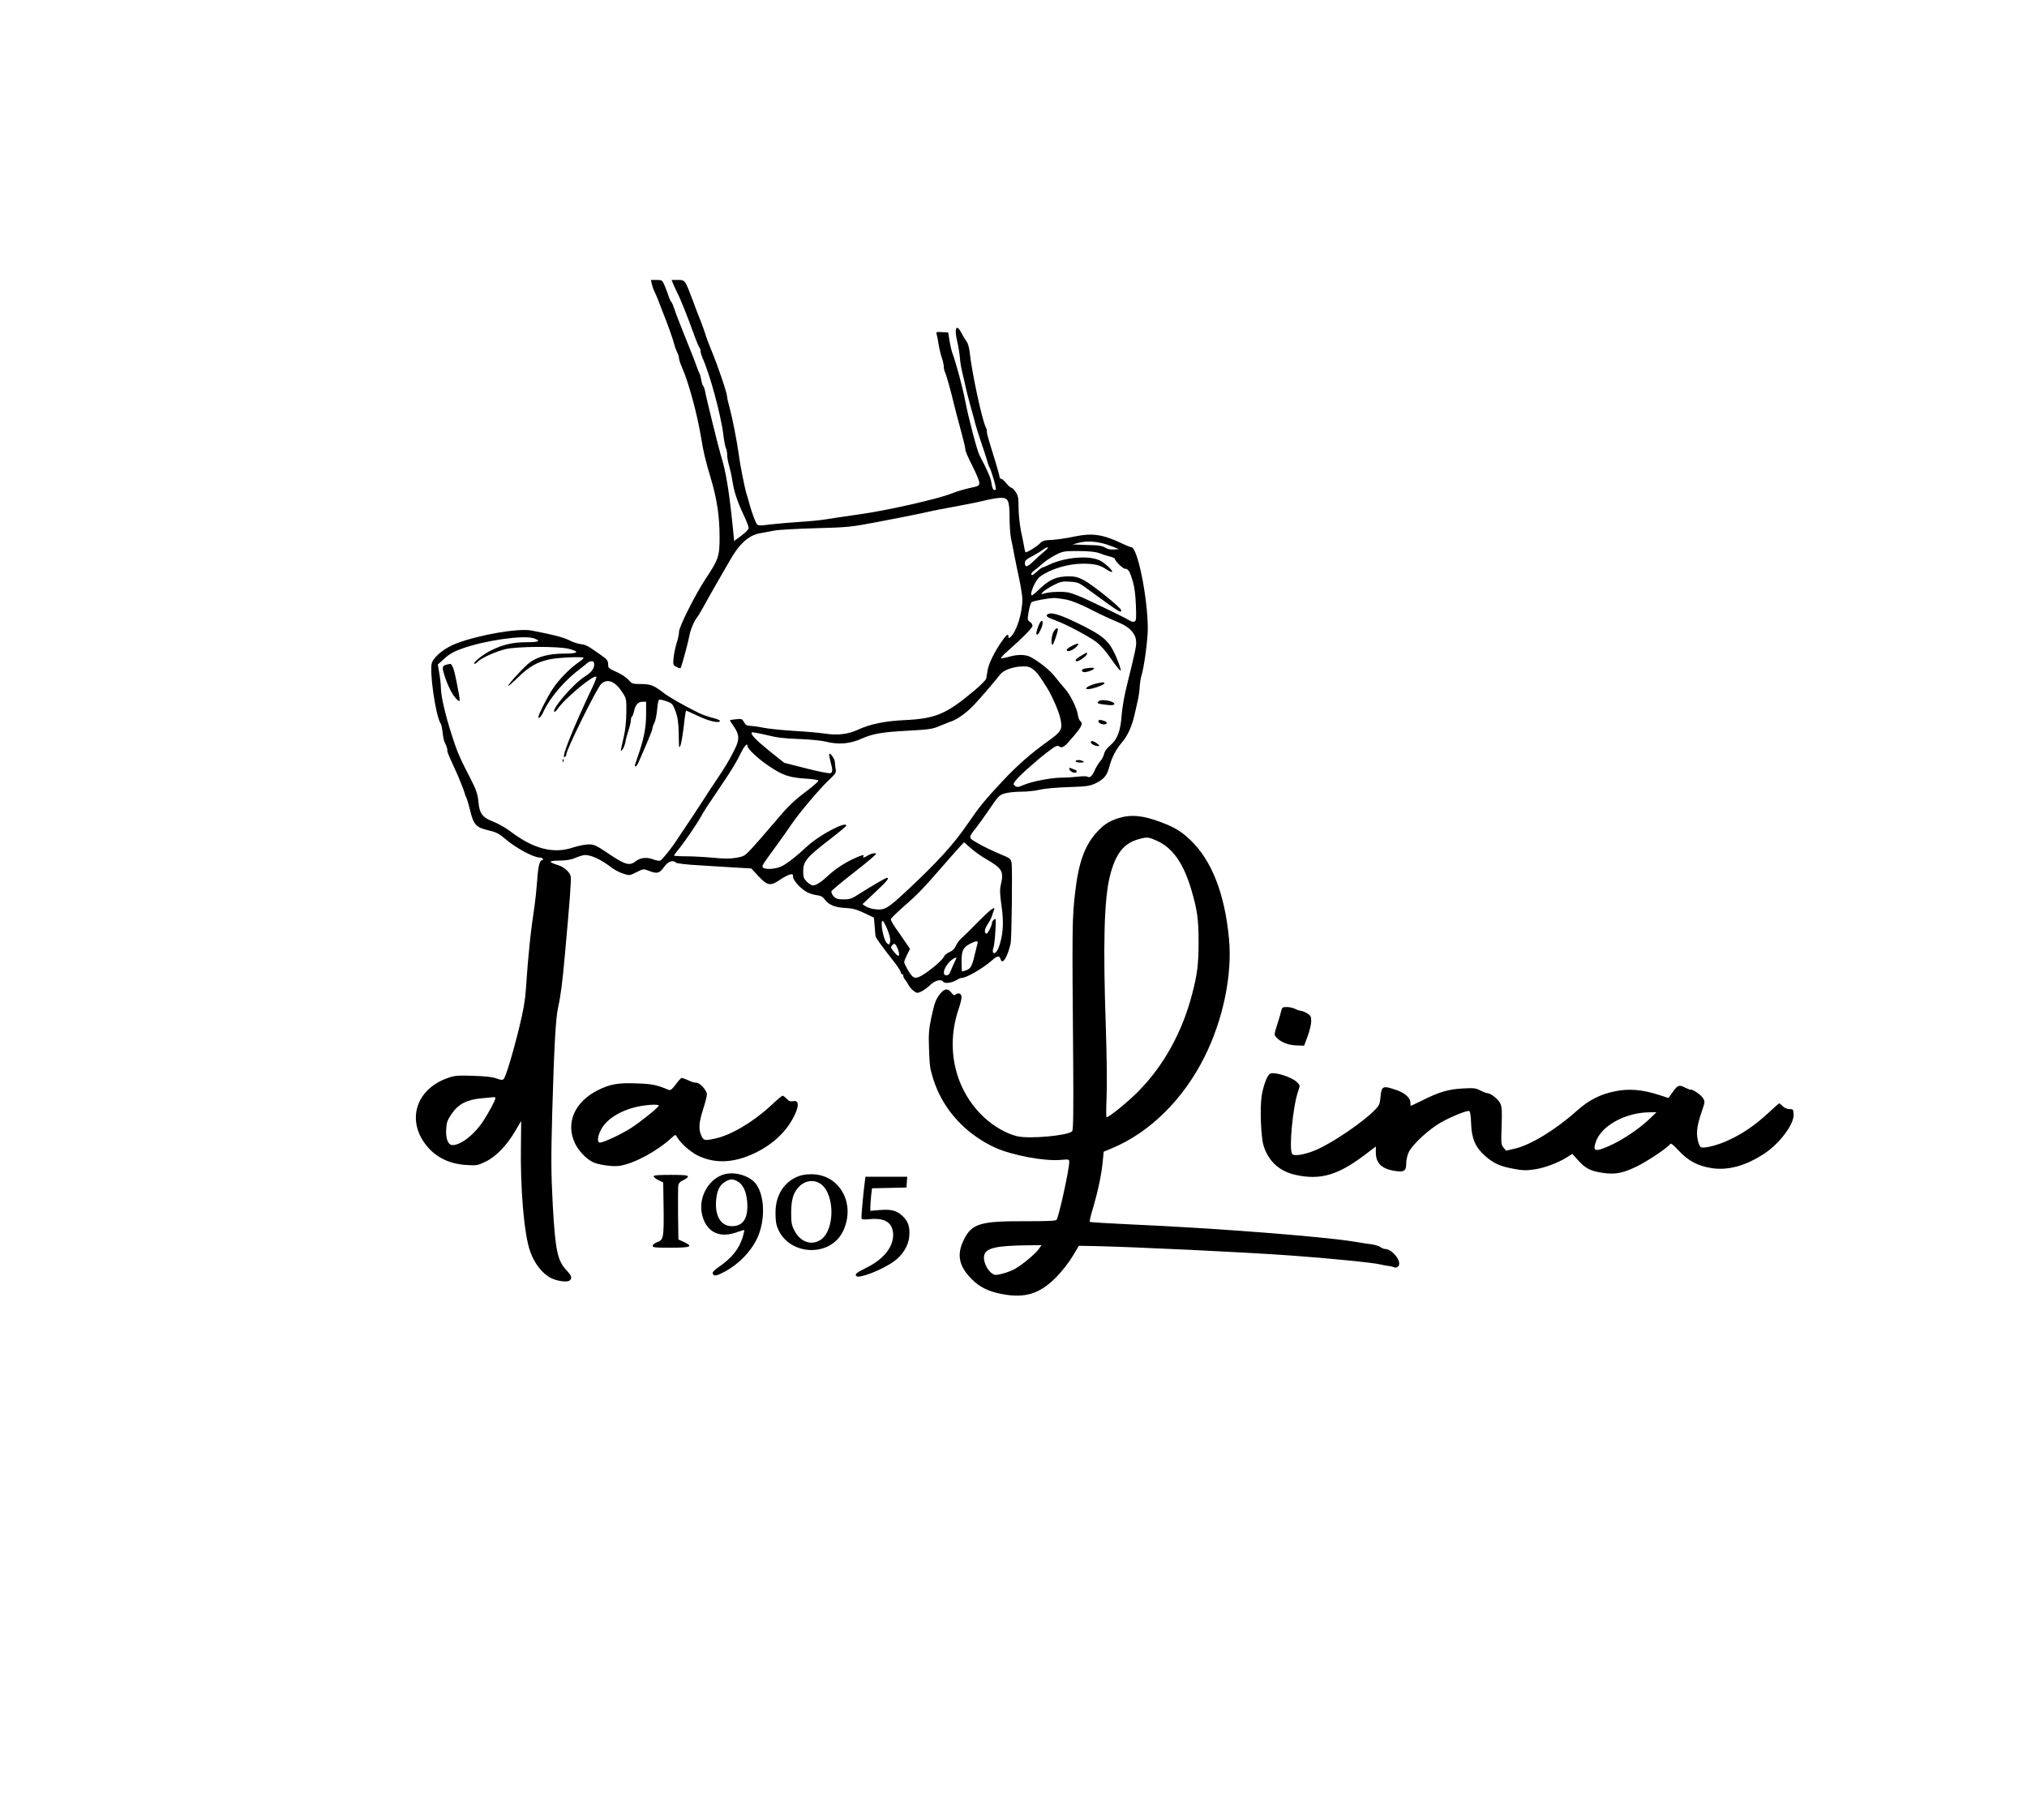 <?xml version="1.0" standalone="no"?>
<!DOCTYPE svg PUBLIC "-//W3C//DTD SVG 20010904//EN"
 "http://www.w3.org/TR/2001/REC-SVG-20010904/DTD/svg10.dtd">
<svg version="1.0" xmlns="http://www.w3.org/2000/svg"
 width="1600pt" height="1437pt" viewBox="0 0 1600 1437"
 preserveAspectRatio="xMidYMid meet">

<g transform="translate(0,1437) scale(0.1,-0.1)"
fill="#000000" stroke="none">
<path d="M5145 12128 c4 -18 13 -45 21 -59 7 -15 20 -44 28 -65 8 -22 24 -64
36 -94 35 -85 80 -211 91 -254 5 -21 16 -51 24 -67 8 -15 15 -37 15 -48 0 -11
11 -44 24 -73 52 -117 120 -368 151 -558 17 -107 33 -173 79 -328 46 -155 66
-291 66 -454 0 -149 -8 -174 -110 -327 -82 -125 -210 -379 -210 -418 0 -17 -8
-57 -19 -89 -10 -33 -21 -85 -24 -117 -5 -56 -5 -58 24 -72 23 -13 30 -13 34
-3 13 34 57 199 66 246 9 53 39 122 64 152 7 8 28 44 48 80 19 36 66 118 103
183 38 65 82 142 98 170 76 138 152 209 239 226 29 5 81 15 117 22 36 7 184
15 330 19 253 7 275 9 485 49 121 23 274 53 340 67 66 15 129 28 140 30 11 2
83 15 160 30 77 14 174 34 217 45 42 10 95 19 117 19 60 0 69 -21 70 -155 0
-60 5 -135 11 -165 7 -30 18 -86 25 -125 7 -38 25 -124 39 -190 14 -66 26
-141 26 -166 0 -111 -47 -259 -95 -299 -12 -10 -15 -9 -15 4 0 30 -17 16 -62
-51 -56 -84 -95 -166 -103 -218 -3 -22 -8 -50 -10 -61 -3 -12 -44 -54 -92 -94
-224 -188 -306 -223 -553 -235 -154 -7 -271 -31 -366 -75 -79 -37 -165 -47
-266 -31 -40 6 -149 16 -243 21 -93 6 -201 17 -240 25 -38 8 -85 14 -103 15
-26 0 -37 6 -49 29 -15 26 -20 28 -62 23 -25 -2 -47 -6 -49 -7 -2 -2 11 -22
28 -47 46 -65 49 -104 11 -180 -42 -86 -72 -136 -150 -252 -36 -54 -71 -106
-76 -115 -29 -47 -206 -314 -252 -381 -39 -56 -96 -125 -109 -133 -9 -5 -33
-1 -59 9 -51 19 -100 14 -138 -16 -47 -37 -83 -27 -208 57 -105 71 -118 77
-164 77 -27 -1 -81 -11 -120 -24 -157 -53 -313 -13 -501 130 -36 27 -95 60
-132 74 -83 32 -108 65 -115 152 -5 60 -18 100 -59 179 -76 147 -99 198 -121
260 -68 193 -117 390 -117 464 0 23 -5 74 -12 113 l-12 72 52 47 c38 35 73 55
137 78 180 65 486 109 568 82 61 -21 42 -31 -56 -31 -109 0 -186 -18 -282 -65
-64 -31 -154 -105 -128 -105 6 0 16 7 24 16 22 26 140 80 217 99 94 23 417 24
501 3 91 -23 77 -38 -37 -38 -115 0 -205 -23 -268 -68 -43 -31 -180 -180 -172
-187 2 -2 38 29 79 69 85 84 152 121 248 141 66 14 257 23 267 12 3 -3 -15
-19 -41 -37 -68 -47 -157 -138 -204 -211 -43 -66 -111 -200 -111 -219 0 -21
22 2 41 44 54 115 169 248 296 342 21 16 44 35 51 42 7 6 22 12 33 12 14 0 19
-7 19 -28 0 -32 -24 -62 -78 -96 -87 -55 -258 -254 -237 -275 4 -3 14 5 24 19
57 85 287 277 308 257 3 -3 -10 -39 -29 -79 -160 -337 -254 -575 -220 -554 7
4 12 13 12 20 0 37 241 524 275 556 49 46 110 23 167 -65 32 -49 33 -52 32
-160 -1 -67 -8 -140 -19 -185 -9 -41 -19 -86 -22 -100 -4 -24 -4 -24 11 -6 9
11 18 36 22 55 3 20 14 62 25 94 10 31 19 68 19 81 0 14 4 27 9 30 4 3 11 20
15 38 10 52 33 78 66 78 l30 0 0 -100 c0 -105 -19 -200 -66 -333 -27 -77 -27
-77 -16 -77 5 0 16 17 25 38 8 20 36 84 61 141 25 58 46 112 46 120 0 9 7 29
15 45 9 16 18 62 22 103 3 41 10 76 15 79 5 3 31 -2 58 -12 46 -16 50 -21 72
-78 17 -47 23 -85 25 -166 3 -133 2 -128 12 -110 9 15 25 116 36 223 4 31 9
57 11 57 3 0 44 -19 92 -41 87 -42 164 -60 175 -42 4 6 -22 17 -58 26 -36 9
-86 27 -112 40 -124 62 -233 124 -283 163 -70 54 -96 64 -176 64 -61 0 -66 2
-94 34 -17 19 -59 46 -95 62 -61 27 -65 31 -65 61 0 28 -8 38 -61 75 -103 72
-110 76 -155 83 -25 3 -66 17 -92 31 -42 22 -131 45 -295 76 -104 21 -418 -34
-596 -102 -88 -34 -170 -98 -191 -150 -24 -59 29 -428 70 -485 4 -5 10 -36 14
-68 3 -32 10 -65 15 -75 15 -28 24 -56 22 -67 -2 -9 8 -33 73 -175 11 -25 21
-47 21 -50 1 -3 9 -23 18 -44 10 -22 20 -51 24 -65 3 -14 9 -30 13 -36 4 -5
18 -50 30 -100 28 -116 47 -137 145 -160 61 -14 83 -25 132 -67 87 -74 224
-148 275 -148 9 0 20 -4 23 -10 3 -5 2 -10 -4 -10 -21 0 -33 -45 -41 -163 -5
-67 -14 -151 -19 -187 -33 -217 -51 -388 -70 -670 -6 -90 -21 -173 -51 -295
-49 -202 -107 -395 -124 -413 -10 -10 -21 -9 -57 4 -31 12 -86 18 -184 21
-123 4 -147 2 -200 -17 -234 -81 -321 -304 -194 -499 77 -116 189 -178 339
-188 82 -5 90 -4 152 26 81 38 169 129 235 242 25 43 46 79 47 79 0 0 -1 -84
-2 -187 -6 -345 25 -711 73 -843 34 -96 96 -175 165 -210 48 -24 127 -35 146
-19 23 19 17 36 -28 85 -68 74 -85 156 -105 514 -13 254 -14 355 -4 725 14
499 27 746 46 830 21 95 34 194 55 430 38 415 50 580 45 606 -8 35 -51 74
-100 89 -80 26 -78 35 9 36 60 1 94 7 129 22 27 12 61 22 75 22 52 0 131 -38
213 -102 21 -15 60 -36 88 -45 51 -16 51 -16 106 12 54 27 56 27 95 11 66 -26
85 -22 121 29 33 46 71 59 96 34 5 -5 86 -15 179 -20 93 -6 224 -14 291 -18
l123 -7 58 -62 c70 -75 93 -79 169 -27 28 19 63 37 77 41 23 5 26 3 26 -18 0
-29 64 -98 112 -122 18 -10 52 -20 76 -23 32 -4 48 -13 63 -35 30 -41 83 -63
164 -66 56 -3 85 -11 147 -40 l76 -36 6 -66 c2 -36 6 -72 7 -80 2 -14 47 -77
154 -213 25 -32 45 -65 45 -73 0 -8 5 -14 10 -14 6 0 10 -6 10 -14 0 -8 6 -21
13 -28 6 -8 19 -27 27 -42 8 -16 27 -38 42 -49 26 -19 28 -19 63 -3 19 10 51
33 70 52 34 34 86 47 100 24 10 -16 62 -11 100 10 19 11 37 20 40 19 39 -2
168 72 246 140 40 36 59 39 66 11 14 -52 53 7 80 120 9 34 15 597 8 638 -5 26
-14 36 -43 49 -107 45 -183 81 -234 112 -65 37 -65 39 -4 115 17 21 65 88 106
148 69 102 78 112 120 124 25 8 83 14 130 14 47 0 112 7 145 15 35 9 130 18
225 21 147 5 170 8 216 29 68 33 92 62 110 131 20 75 53 138 100 193 45 52 80
130 100 221 8 36 19 85 25 110 6 25 13 72 15 105 2 32 8 73 14 90 20 62 50
283 50 370 0 246 -81 645 -130 645 -7 0 -44 15 -83 34 -142 67 -227 79 -357
52 -80 -17 -161 -28 -216 -30 -32 -1 -49 -8 -70 -30 -25 -24 -93 -66 -108 -66
-3 0 -8 17 -11 38 -3 20 -15 79 -26 130 -10 52 -19 132 -19 182 0 77 -3 96
-22 125 -13 19 -28 35 -35 35 -7 0 -25 16 -40 35 -15 19 -34 35 -40 35 -7 0
-13 6 -13 14 0 7 -14 58 -30 112 -61 196 -70 229 -70 247 0 10 -4 26 -9 35
-29 55 -109 428 -126 584 -4 40 -14 76 -24 90 -10 13 -28 42 -40 66 -40 80
-61 46 -36 -60 10 -40 19 -100 22 -133 2 -33 11 -87 20 -120 8 -33 19 -78 23
-100 4 -22 22 -92 39 -155 18 -63 38 -137 45 -165 8 -27 28 -90 45 -140 17
-49 36 -108 42 -129 5 -22 13 -44 17 -50 17 -27 59 -172 52 -180 -15 -15 -27
3 -34 49 -5 41 -26 90 -94 220 -19 35 -89 302 -112 425 -20 105 -74 308 -103
384 -6 16 -16 59 -22 95 l-10 66 -49 3 c-47 3 -48 2 -42 -20 4 -13 11 -48 15
-79 5 -30 16 -77 25 -103 9 -25 16 -58 16 -72 0 -14 5 -34 10 -44 10 -19 49
-160 75 -270 7 -30 21 -82 30 -115 9 -33 25 -93 35 -132 11 -40 20 -82 20 -93
0 -11 25 -69 55 -127 30 -59 55 -119 55 -133 0 -25 -5 -28 -77 -43 -43 -10
-106 -28 -139 -42 -110 -44 -506 -134 -727 -165 -114 -16 -235 -34 -269 -40
-33 -6 -124 -15 -202 -20 -77 -5 -183 -14 -234 -20 -71 -10 -96 -10 -105 -1
-12 12 -38 81 -58 151 -5 19 -16 58 -25 86 -18 60 -52 233 -63 319 -13 98 -52
295 -72 367 -10 36 -19 73 -19 82 0 31 -68 233 -127 376 -19 47 -37 94 -40
105 -5 20 -38 113 -54 150 -5 11 -27 69 -49 129 -63 168 -62 166 -120 166
l-49 0 18 -44 c11 -24 24 -52 29 -62 20 -36 83 -194 123 -306 22 -62 45 -117
50 -122 5 -6 9 -19 9 -29 0 -10 7 -33 14 -50 58 -126 146 -449 166 -611 6 -49
15 -97 21 -107 5 -10 9 -33 9 -52 0 -18 7 -56 15 -83 8 -27 20 -80 26 -119 12
-83 37 -160 90 -273 22 -46 39 -91 39 -101 0 -9 -26 -36 -57 -59 l-58 -43 -7
73 c-32 320 -58 480 -98 603 -13 41 -117 460 -125 508 -4 20 -11 39 -15 42 -5
3 -11 24 -15 48 -4 23 -11 47 -15 52 -4 6 -13 28 -20 50 -7 22 -38 101 -68
175 -79 197 -92 230 -108 279 -8 24 -19 50 -25 57 -6 7 -17 30 -23 51 -7 21
-21 57 -31 81 -17 40 -20 42 -62 42 l-45 0 7 -32z m3618 -2066 l70 -27 -41 -3
c-27 -2 -50 3 -68 15 -17 11 -49 18 -88 19 -34 1 -86 2 -116 4 l-55 2 50 13
c69 19 163 10 248 -23z m-518 -44 c-22 -18 -61 -53 -87 -78 -50 -49 -68 -53
-68 -14 0 19 12 30 58 53 31 17 68 39 82 50 14 11 32 21 40 20 8 0 -3 -14 -25
-31z m430 -14 c22 -9 59 -21 83 -27 23 -5 42 -14 42 -18 0 -17 63 -79 80 -79
26 0 38 -20 61 -97 14 -46 22 -107 25 -191 4 -108 3 -123 -12 -129 -9 -3 -24
-1 -33 6 -17 12 -140 73 -325 160 -60 29 -132 57 -159 63 -50 10 -150 7 -197
-8 -24 -7 -25 -7 -7 13 10 11 47 35 82 53 57 29 71 32 129 28 58 -3 73 -9 120
-43 281 -205 287 -209 286 -182 -1 19 -223 198 -291 235 -50 26 -72 32 -123
32 -92 0 -148 -23 -221 -91 -34 -33 -65 -59 -69 -59 -25 0 26 120 62 147 83
61 222 103 341 103 90 0 135 -11 186 -46 21 -14 40 -22 43 -19 8 8 -38 54 -83
83 -79 51 -282 37 -416 -27 -23 -12 -46 -21 -50 -21 -4 0 -23 -13 -41 -30 -18
-16 -36 -30 -40 -30 -16 0 -7 20 17 37 14 10 44 35 67 56 24 21 70 51 102 67
56 28 66 30 180 30 84 -1 133 -6 161 -16z m-254 -368 c39 -9 110 -37 170 -68
57 -30 127 -63 154 -75 28 -12 73 -32 100 -44 71 -31 116 -80 122 -133 5 -42
-1 -69 -72 -357 -19 -74 -37 -178 -41 -230 -8 -128 -34 -196 -89 -242 -28 -24
-46 -48 -50 -69 -4 -18 -18 -44 -31 -58 -12 -14 -32 -46 -43 -71 -21 -48 -39
-63 -59 -50 -7 4 -38 4 -69 0 -32 -4 -92 -8 -133 -8 -88 -1 -239 -31 -303 -59
-38 -17 -48 -18 -63 -7 -17 12 -17 14 -2 37 22 33 153 151 251 227 68 52 81
59 98 48 26 -16 41 -5 116 84 64 76 73 98 49 118 -7 6 -16 28 -18 49 -8 53
-61 161 -104 207 -19 22 -54 64 -76 92 -39 51 -128 122 -195 157 -40 20 -104
21 -172 0 -29 -8 -56 -13 -59 -10 -3 4 21 30 54 58 119 105 194 182 194 198 0
10 -9 24 -21 31 -19 13 -20 18 -9 82 7 37 17 70 24 74 15 10 132 31 176 32 19
0 65 -6 101 -13z m-265 -551 c29 -22 52 -54 112 -150 40 -66 93 -189 103 -242
17 -82 8 -98 -101 -176 -134 -96 -240 -189 -358 -315 -135 -144 -184 -204
-272 -333 -106 -157 -243 -308 -477 -526 -162 -151 -180 -161 -264 -150 -22 3
-51 13 -66 22 l-25 17 101 95 c94 88 114 113 92 113 -10 0 -110 -58 -216 -125
-61 -40 -76 -45 -126 -45 -46 0 -59 4 -79 24 -12 14 -20 32 -17 40 3 8 85 76
181 151 97 75 174 140 171 145 -6 10 -43 1 -70 -17 -23 -15 -39 -17 -30 -3 10
16 -11 11 -72 -17 -79 -36 -149 -83 -203 -133 -54 -51 -98 -80 -123 -80 -10 0
-32 13 -48 29 -25 25 -29 37 -29 84 0 76 28 110 198 241 78 60 142 113 142
118 0 39 -218 -77 -314 -168 -80 -75 -158 -136 -201 -155 -45 -21 -125 -25
-142 -8 -12 12 -11 13 117 189 36 49 85 119 110 156 61 89 218 276 293 346 55
52 59 59 53 88 -3 18 -6 42 -6 54 0 22 -35 74 -44 65 -3 -3 1 -29 9 -59 19
-71 19 -88 -2 -94 -10 -3 -96 14 -190 38 l-173 44 -115 92 c-110 89 -154 135
-140 148 3 3 54 -6 113 -20 83 -21 141 -28 257 -32 83 -3 177 -12 210 -20 106
-27 194 -19 292 25 80 36 159 50 353 60 178 10 201 13 260 39 36 15 76 31 89
35 45 14 126 72 181 132 54 57 164 186 206 240 26 33 101 60 173 62 44 1 61
-4 87 -24z m-2256 -605 c0 -22 88 -104 173 -160 107 -72 160 -89 290 -97 61
-4 97 -10 97 -17 -1 -6 -39 -40 -85 -75 -115 -86 -155 -126 -277 -271 -58 -69
-132 -153 -164 -188 -56 -60 -62 -63 -124 -74 -47 -8 -96 -8 -185 1 -66 6
-162 11 -212 11 -51 0 -93 3 -93 6 0 3 20 30 45 60 44 55 137 191 169 249 23
43 33 58 186 285 56 83 97 151 126 212 30 61 54 87 54 58z m1763 -806 c28 -25
82 -64 121 -86 129 -75 141 -96 115 -208 -8 -34 -6 -72 6 -159 18 -122 15
-207 -11 -298 -16 -58 -42 -92 -55 -72 -4 7 -3 24 3 38 5 14 12 73 15 131 6
97 5 104 -10 91 -10 -7 -17 -19 -17 -27 0 -20 -32 -84 -42 -84 -21 0 -18 34 7
72 15 22 31 53 35 67 4 14 11 34 15 44 17 41 -24 11 -124 -90 -58 -60 -119
-119 -134 -132 -15 -13 -34 -39 -42 -58 -10 -23 -26 -39 -50 -49 -20 -8 -40
-25 -45 -38 -9 -25 -119 -117 -177 -149 -51 -28 -66 -22 -103 39 -18 30 -33
61 -33 68 0 7 10 33 23 59 l23 46 -36 53 c-19 29 -54 79 -77 111 -23 33 -40
64 -38 71 2 7 39 44 83 83 143 126 150 133 410 431 44 50 82 91 84 92 1 0 26
-21 54 -46z m-658 -643 c19 -48 25 -78 21 -96 -6 -25 -8 -26 -25 -11 -28 25
-56 176 -33 176 5 0 21 -31 37 -69z m711 -108 c-3 -10 -12 -48 -21 -86 -21
-92 -33 -114 -68 -127 -16 -5 -32 -10 -33 -10 -2 0 -4 35 -4 78 0 89 11 111
68 142 47 24 65 25 58 3z m-640 -21 c6 -10 15 -32 19 -50 8 -39 -8 -36 -43 9
-20 24 -22 32 -12 44 16 19 23 19 36 -3z m472 -99 c-12 -23 -46 -100 -51 -115
-4 -10 -16 -18 -27 -18 -41 0 -13 79 42 122 24 18 43 24 36 11z m-3638 -1103
c0 -17 -50 -110 -97 -182 -69 -105 -174 -187 -240 -188 -36 0 -56 50 -51 126
3 54 10 72 43 121 55 79 122 113 242 123 49 4 91 8 96 9 4 0 7 -4 7 -9z"/>
<path d="M8270 9521 c-20 -14 -7 -24 65 -50 81 -30 259 -124 320 -170 28 -21
73 -71 100 -111 65 -94 99 -133 91 -105 -14 56 -55 150 -83 189 -44 62 -96 98
-258 177 -140 68 -207 88 -235 70z"/>
<path d="M8196 9427 c-18 -47 -20 -67 -8 -67 11 0 42 66 42 90 0 34 -16 22
-34 -23z"/>
<path d="M8315 9380 c-16 -30 -21 -100 -7 -100 7 0 42 99 42 120 0 20 -20 9
-35 -20z"/>
<path d="M8458 9269 c-21 -11 -38 -24 -38 -29 0 -20 41 -9 72 20 38 34 22 39
-34 9z"/>
<path d="M8533 9193 c-42 -24 -55 -43 -31 -43 19 0 78 44 78 58 0 6 -1 12 -2
11 -2 -1 -22 -12 -45 -26z"/>
<path d="M8568 9093 c-29 -4 -36 -17 -18 -28 12 -7 77 12 85 26 6 9 -16 10
-67 2z"/>
<path d="M8650 8973 c-30 -8 -62 -21 -70 -29 -12 -12 -11 -14 13 -14 26 0 104
26 120 40 18 16 -10 17 -63 3z"/>
<path d="M8675 8836 c-23 -17 -13 -22 57 -30 36 -5 58 -3 63 3 13 22 -94 46
-120 27z"/>
<path d="M8670 8675 c0 -16 43 -31 60 -20 15 9 2 21 -32 29 -21 5 -28 3 -28
-9z"/>
<path d="M8610 8510 c0 -12 34 -30 57 -30 15 0 14 4 -7 20 -27 21 -50 26 -50
10z"/>
<path d="M8490 8360 c0 -5 17 -10 38 -10 27 0 33 3 22 10 -20 13 -60 13 -60 0z"/>
<path d="M8440 8303 c0 -15 23 -33 42 -33 23 0 23 16 1 24 -10 3 -24 9 -30 12
-7 3 -13 2 -13 -3z"/>
<path d="M3525 9123 c-35 -9 -37 -19 -17 -84 26 -83 64 -158 96 -188 32 -30
32 -30 2 126 -21 111 -37 155 -55 152 -3 -1 -15 -3 -26 -6z"/>
<path d="M4441 8364 c0 -11 3 -14 6 -6 3 7 2 16 -1 19 -3 4 -6 -2 -5 -13z"/>
<path d="M8828 7911 c-76 -25 -118 -52 -173 -114 -94 -104 -142 -238 -169
-477 -23 -200 -24 -261 -15 -1317 3 -409 1 -555 -8 -564 -34 -34 -337 -62
-434 -39 -82 19 -182 76 -259 147 -233 216 -311 550 -200 867 11 33 20 70 20
83 0 28 -24 40 -45 23 -12 -10 -19 -8 -36 14 -27 35 -51 33 -85 -6 -37 -44
-48 -75 -74 -197 -18 -87 -21 -127 -17 -235 2 -72 7 -144 11 -161 39 -173 117
-315 240 -438 75 -75 175 -144 271 -187 135 -61 386 -108 518 -97 64 6 67 5
67 -16 0 -58 -80 -425 -100 -457 -5 -8 -71 -11 -241 -11 -361 2 -428 -18 -491
-146 -58 -118 -40 -208 62 -311 62 -63 133 -98 240 -118 182 -35 299 2 430
136 42 43 97 113 125 160 l51 85 119 -2 c322 -7 1164 -47 1545 -74 286 -20
662 -57 715 -71 22 -5 51 -11 65 -12 14 -1 33 -6 43 -10 13 -6 24 -4 34 7 33
33 -45 136 -104 137 -10 0 -26 7 -37 15 -10 8 -39 17 -65 21 -25 3 -84 12
-130 20 -249 42 -1114 109 -1779 138 -173 8 -316 17 -319 20 -4 3 5 45 20 93
45 153 72 280 82 390 l7 71 67 28 c296 123 562 386 728 719 148 295 221 650
194 934 -33 354 -136 617 -303 778 -74 70 -123 100 -233 142 -142 54 -238 63
-337 32z m307 -180 c122 -55 208 -179 269 -386 47 -161 57 -233 57 -410 0
-174 -10 -257 -51 -413 -79 -304 -228 -571 -429 -772 -88 -88 -227 -200 -247
-200 -3 0 -3 73 1 163 4 93 1 324 -6 542 -23 660 -14 1014 32 1199 44 176 109
259 227 291 68 19 76 18 147 -14z m-935 -3221 c-27 -38 -125 -120 -183 -154
-23 -14 -69 -32 -101 -40 -53 -14 -62 -14 -83 -1 -46 30 -78 109 -62 152 19
52 101 69 337 72 l113 1 -21 -30z"/>
<path d="M10114 6393 c-3 -16 -17 -65 -32 -110 -26 -82 -26 -82 -6 -104 33
-36 90 -59 156 -62 l62 -2 28 75 c15 41 28 94 28 118 0 37 -4 45 -32 62 -18
11 -40 20 -49 20 -9 0 -30 7 -45 15 -16 8 -46 15 -66 15 -33 0 -38 -3 -44 -27z"/>
<path d="M10023 5892 c-22 -14 -52 -96 -64 -173 -15 -96 -6 -327 15 -394 39
-124 126 -203 256 -231 193 -41 328 -2 538 155 l92 70 0 -47 c0 -87 49 -132
158 -147 67 -9 82 2 82 63 0 26 9 64 21 88 28 59 159 180 253 233 74 42 192
91 220 91 10 0 15 -25 18 -98 4 -120 33 -188 109 -256 66 -59 120 -84 226
-103 72 -14 101 -14 165 -5 80 12 185 51 257 96 l42 27 46 -51 c57 -64 98 -85
193 -99 99 -15 161 -3 275 53 84 42 244 149 260 176 4 7 29 -13 66 -54 74 -80
151 -121 261 -138 130 -20 273 20 419 118 119 79 233 233 227 309 -3 37 -5 40
-33 39 -18 0 -39 9 -53 23 -13 13 -25 23 -27 23 -3 0 -44 -36 -92 -81 -103
-94 -196 -158 -308 -210 -83 -39 -191 -67 -218 -56 -9 3 -20 28 -26 59 -13 61
-5 115 33 227 24 70 25 75 9 101 -16 27 -83 73 -100 68 -4 -1 -22 6 -40 15
-48 25 -60 22 -98 -32 l-35 -49 -78 25 c-127 41 -233 50 -338 29 -120 -23
-212 -70 -306 -154 -165 -148 -364 -270 -487 -299 l-73 -17 -20 24 c-19 23
-20 35 -15 170 4 119 2 151 -10 178 -16 34 -76 82 -103 82 -8 0 -33 10 -55 21
-35 19 -51 21 -140 16 -112 -6 -188 -28 -322 -96 -46 -22 -84 -41 -87 -41 -2
0 -3 12 -3 26 0 36 -43 75 -106 97 -112 39 -122 36 -130 -54 -5 -54 -10 -66
-44 -101 -95 -98 -340 -264 -469 -318 -89 -37 -172 -50 -185 -29 -26 41 6 372
47 492 17 49 17 49 -9 74 -42 42 -184 86 -214 65z m2988 -364 c-79 -74 -209
-161 -310 -205 -113 -49 -130 -43 -104 34 43 126 233 230 423 232 l55 0 -64
-61z"/>
<path d="M5334 5809 c-27 -36 -41 -48 -53 -44 -99 41 -133 48 -252 52 -148 6
-212 -5 -309 -53 -185 -93 -257 -259 -182 -419 29 -60 86 -121 139 -148 42
-22 159 -39 211 -31 114 16 300 116 415 223 28 25 29 26 40 6 26 -47 104 -117
162 -146 125 -62 263 -62 412 0 169 70 294 183 359 326 33 72 27 110 -15 102
-22 -5 -34 0 -51 19 -13 13 -28 24 -33 24 -5 0 -47 -35 -93 -79 -139 -129
-316 -234 -442 -260 -79 -17 -88 -15 -106 23 -23 50 -20 104 14 209 17 52 30
105 30 119 0 28 -53 87 -79 90 -27 2 -35 4 -73 22 -21 9 -42 16 -48 16 -5 0
-26 -23 -46 -51z m-134 -167 c0 -13 -140 -126 -219 -177 -76 -49 -216 -115
-245 -115 -23 0 -21 44 5 96 41 86 154 158 294 188 77 16 165 20 165 8z"/>
<path d="M5722 5101 c-122 -31 -207 -173 -183 -306 27 -143 129 -203 268 -156
34 12 65 21 67 21 3 0 -2 -24 -10 -52 -29 -97 -86 -169 -197 -245 -32 -22 -45
-37 -41 -48 9 -22 29 -19 93 15 123 66 227 179 271 296 51 137 42 307 -21 395
-45 64 -162 101 -247 80z m104 -60 c41 -25 66 -81 72 -161 9 -127 -31 -190
-121 -190 -85 0 -133 77 -125 198 6 80 27 126 71 152 40 25 64 25 103 1z"/>
<path d="M5160 5084 c0 -7 17 -21 38 -31 l37 -18 3 -198 c3 -235 -1 -256 -48
-272 -19 -7 -36 -19 -38 -28 -3 -15 12 -17 142 -17 161 0 181 9 104 45 l-43
20 -3 205 c-1 113 0 215 3 227 3 14 19 29 40 37 19 8 35 21 35 28 0 10 -31 13
-135 13 -98 0 -135 -3 -135 -11z"/>
<path d="M6290 5079 c-101 -45 -161 -138 -168 -259 -2 -41 1 -94 7 -117 67
-246 430 -275 531 -41 93 215 -37 438 -255 438 -49 0 -84 -7 -115 -21z m190
-57 c113 -84 110 -371 -6 -442 -72 -45 -158 -13 -203 75 -22 42 -26 62 -26
140 1 100 14 150 53 197 50 59 126 71 182 30z"/>
<path d="M6826 5038 c-9 -64 -26 -247 -26 -274 0 -23 1 -24 73 -18 118 10 177
-32 177 -128 -1 -96 -78 -190 -209 -255 -82 -41 -96 -52 -81 -67 22 -22 204
50 295 115 69 50 116 124 122 196 7 78 -8 123 -57 167 -46 41 -87 51 -181 43
l-69 -6 0 28 c0 15 3 56 6 89 l7 61 136 3 136 3 3 43 3 42 -165 0 -165 0 -5
-42z"/>
</g>
</svg>
